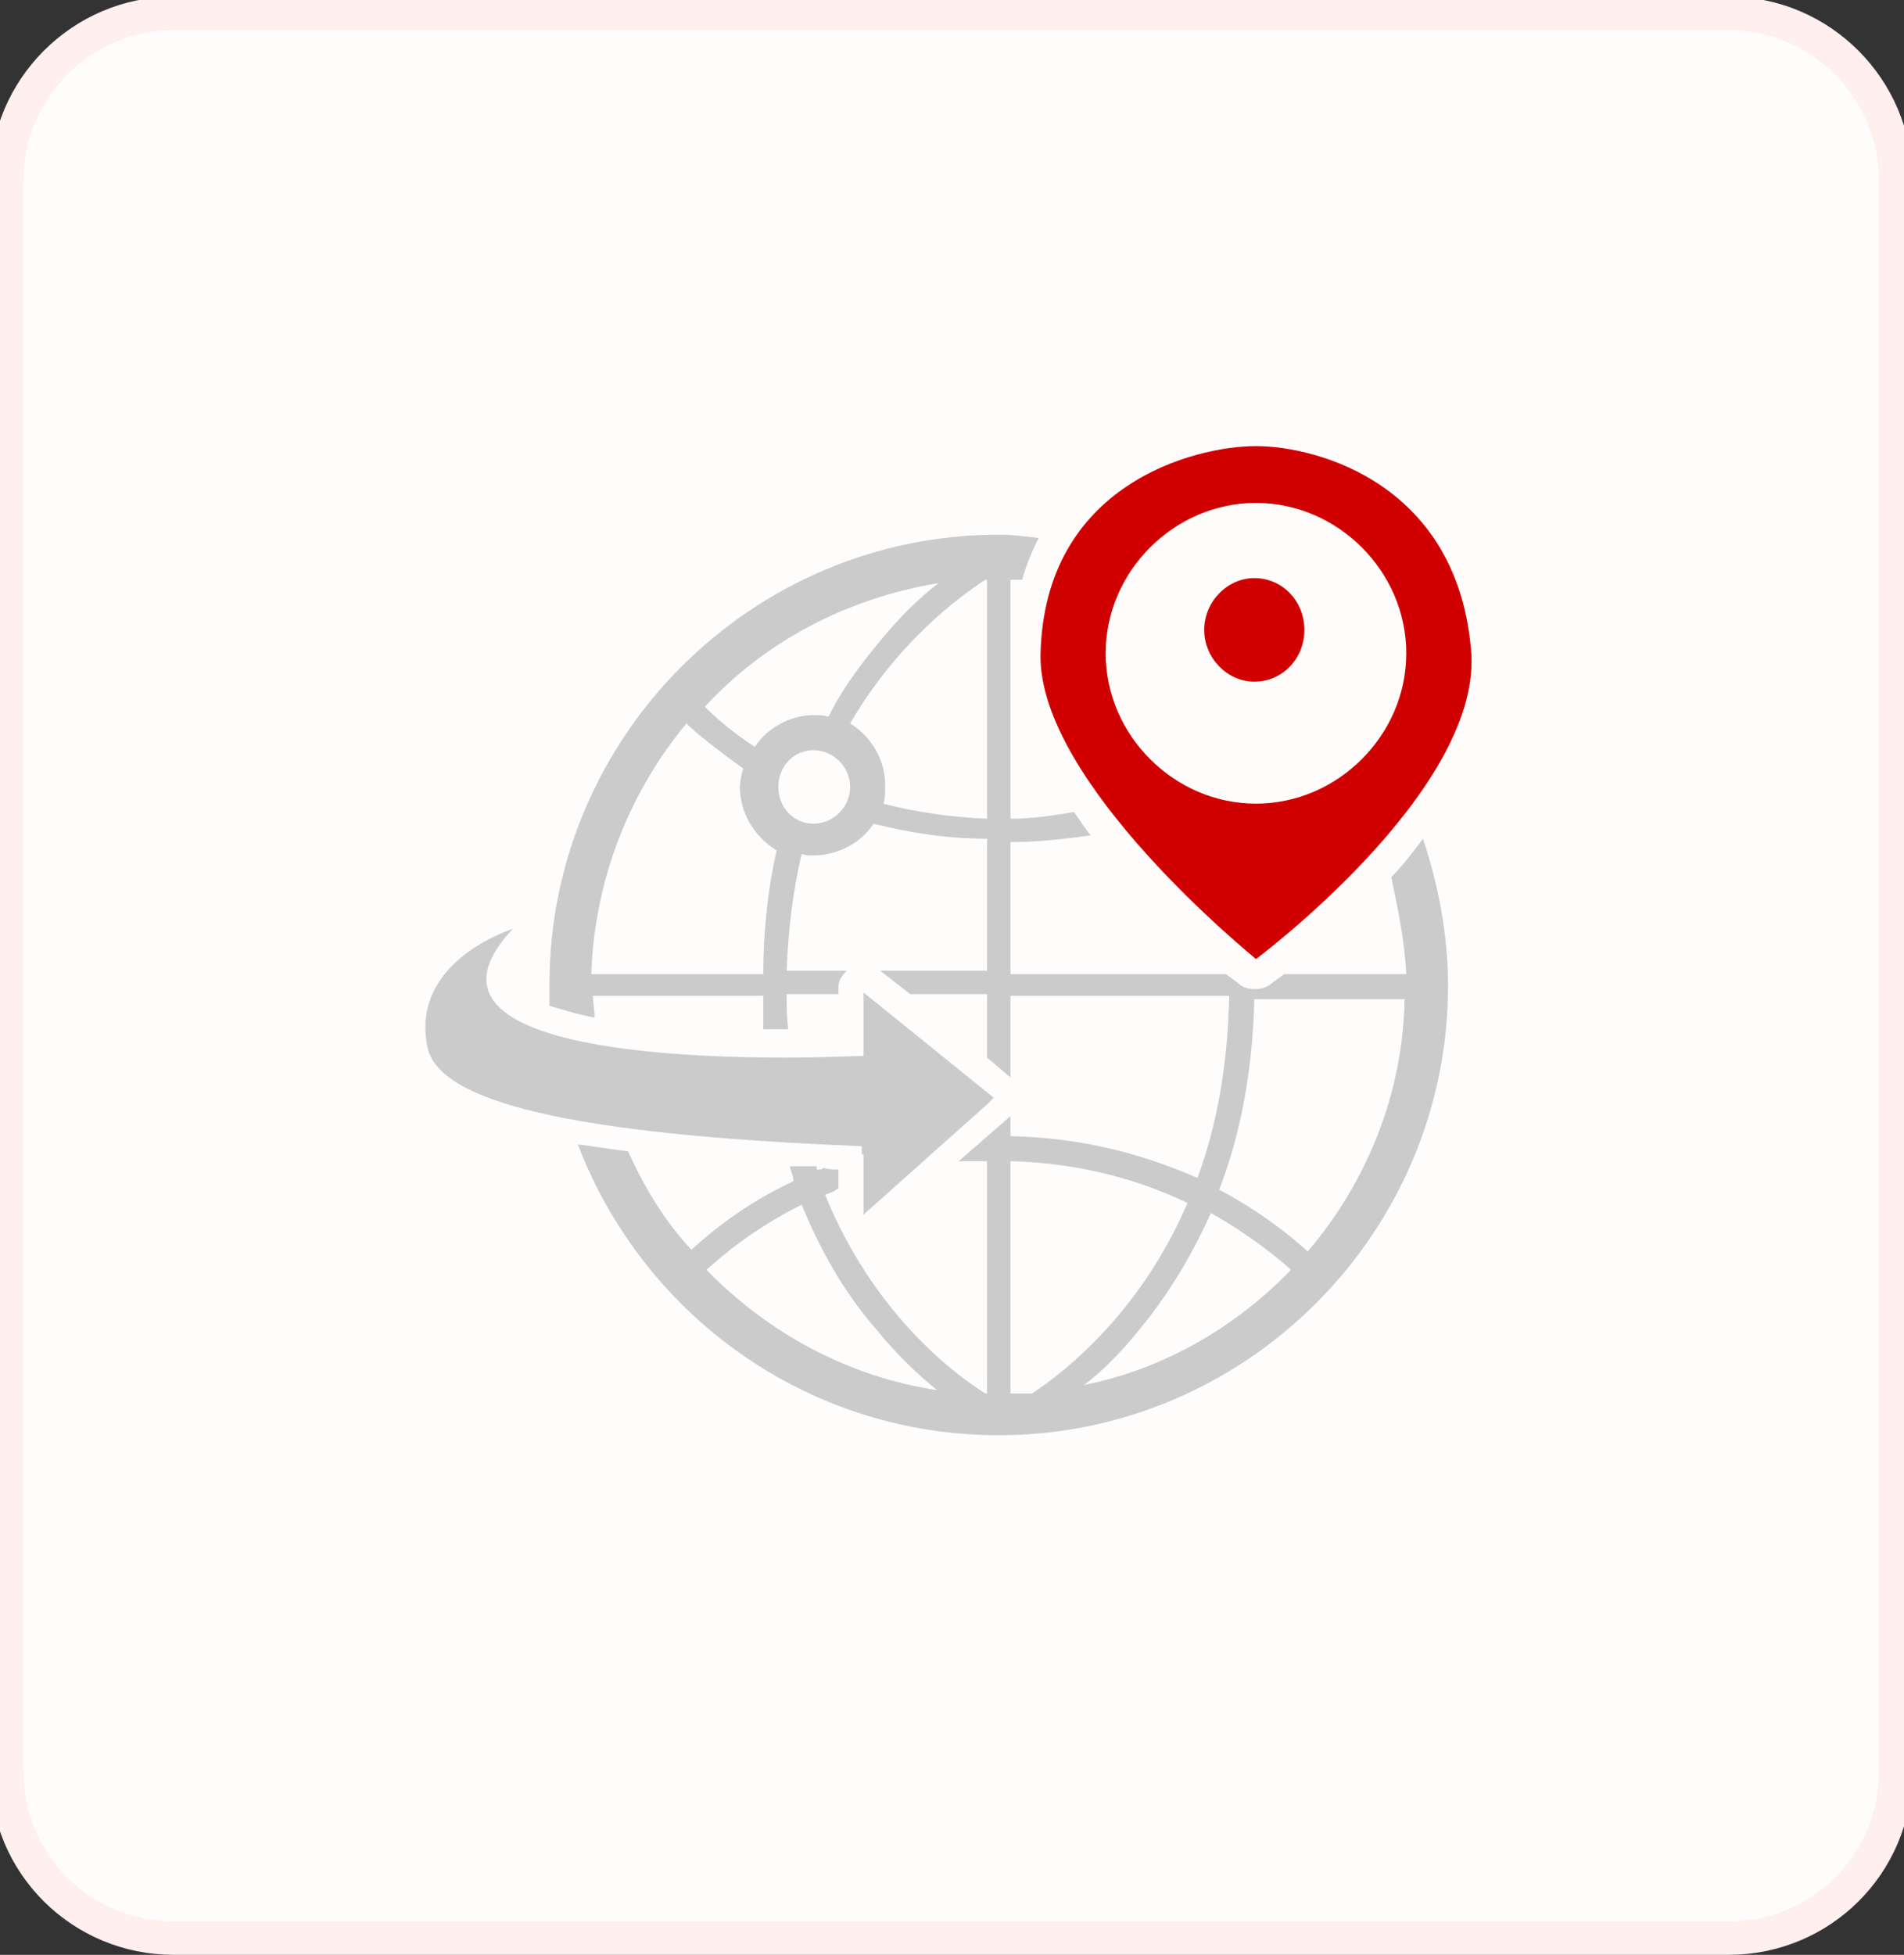 <?xml version="1.0" encoding="UTF-8"?>
<svg xmlns="http://www.w3.org/2000/svg" version="1.2" viewBox="0 0 114 117" width="114" height="117">
  <rect x="0" y="0" width="114" height="117" fill="#333333" stroke="none"/>
  <defs>
    <clipPath id="cp1">
      <path d="m-1057-5684h1920v11799h-1920z"></path>
    </clipPath>
  </defs>
  <style>.a{fill:#fffcfc;stroke:#ffefef;stroke-width:2}.b{fill:#d10000}.c{fill:#cbcbcb}</style>
  <g clip-path="url(#cp1)">
    <path class="a" d="m0.4 10.8c0-5.5 4.5-10 10-10h93.1c5.5 0 10 4.5 10 10v95.2c0 5.6-4.5 10-10 10h-93.1c-5.5 0-10-4.4-10-10z"></path>
    <path fill-rule="evenodd" class="b" d="m62.3 39.2c0.2-10.2 9.2-12.5 12.9-12.5 3.7 0 12.2 2.3 12.9 12.5 0.4 8.3-12.9 18.2-12.9 18.2-0.1-0.1-13-10.5-12.9-18.2zm12.9 8.9c4.9 0 9-4.1 9-9 0-4.9-4.1-9-9-9-4.9 0-9 4.1-9 9 0 4.9 4.1 9 9 9z"></path>
    <path class="b" d="m78.1 37.7c0 1.7-1.3 3.1-3 3.1-1.6 0-3-1.4-3-3.1 0-1.7 1.4-3.1 3-3.1 1.7 0 3 1.4 3 3.1z"></path>
    <path class="c" d="m51.6 69.1v-0.5c-17.7-0.7-25.3-2.7-26-5.9-1.1-5.2 5.1-7.1 5.1-7.1-6.4 6.8 8.2 7.7 16.3 7.7 2.3 0 4.1-0.1 4.7-0.1v-3.8l7.8 6.3-0.4 0.4-7.4 6.6v-3.6z"></path>
    <path fill-rule="evenodd" class="c" d="m85.2 50.2c0.9 2.7 1.5 5.7 1.5 8.8 0 14.8-12.1 26.9-26.9 26.9-11.5 0-21.3-7.2-25.2-17.4 1 0.1 2 0.3 3 0.4 1 2.2 2.2 4.2 3.8 5.9 1.1-1 3.1-2.7 6.1-4.1 0-0.4-0.2-0.7-0.2-0.9 0.5 0 1 0 1.6 0 0 0.1 0 0.2 0 0.2 0.2 0 0.3 0 0.4-0.1 0.3 0.1 0.7 0.1 0.9 0.1v1.1c-0.2 0.2-0.5 0.3-0.8 0.4 2.8 6.9 7.5 10.6 9.6 11.9h0.1v-13.9c-0.6 0-1.1 0-1.7 0l3.1-2.7v-0.1 1.3c4.6 0.1 8.2 1.2 11.2 2.5 1.1-3 1.8-6.5 1.9-10.9h-13.1v4.9l-0.1-0.1-1.3-1.1v-3.8h-4.6l-1.8-1.4h6.4v-7.9c-2.5 0-4.8-0.4-6.8-0.9-0.7 1.1-2.1 1.9-3.6 1.9-0.3 0-0.5 0-0.7-0.1-0.5 2.1-0.8 4.4-0.9 7h3.6c-0.3 0.3-0.5 0.6-0.5 1v0.4h-3.1c0 0.8 0 1.4 0.1 2.1h-1.5c0-0.6 0-1.3 0-2h-10.2c0 0.4 0.1 0.8 0.1 1.3-1.1-0.2-2-0.5-2.7-0.7v-1.3c0-14.8 12.1-26.9 26.9-26.9 0.8 0 1.6 0.1 2.4 0.2q-0.6 1.1-1 2.5h-0.7v3.2c0 0.4 0 0.9 0 1.3 0 0.4 0 0.7 0 1.2v8.6c1.4 0 2.6-0.2 3.8-0.4 0.3 0.4 0.6 0.9 1 1.4-1.5 0.2-3.1 0.4-4.8 0.4v7.9h12.9c0.4 0.3 0.7 0.5 0.8 0.6 0.2 0.2 0.6 0.3 0.9 0.3 0.4 0 0.8-0.1 1.1-0.4 0 0 0.3-0.2 0.7-0.5h7.3c-0.1-2-0.5-3.9-0.9-5.8 0.7-0.7 1.3-1.5 1.9-2.3zm-43-7.9c0.6 0.6 1.6 1.5 3 2.4 0.7-1.1 2.1-1.9 3.5-1.9 0.4 0 0.6 0 0.9 0.1 0.9-1.8 2-3.2 2.9-4.3 1.3-1.6 2.5-2.8 3.7-3.7-5.5 0.9-10.4 3.5-14 7.4zm4.3 8.6c-1.3-0.8-2.2-2.2-2.2-3.8 0-0.3 0.1-0.8 0.2-1.1-1.5-1.1-2.7-2-3.4-2.7-3.4 4.1-5.5 9.3-5.7 15h10.3c0-2.7 0.3-5.2 0.8-7.4zm4.4-3.8c0-1.2-1-2.2-2.2-2.2-1.2 0-2.1 1-2.1 2.2 0 1.2 0.9 2.2 2.1 2.2 1.2 0 2.2-1 2.2-2.2zm8.2-12.4h-0.1c-1.7 1.1-5.3 3.8-8.1 8.6 1.3 0.8 2.1 2.2 2.1 3.7 0 0.4 0 0.7-0.1 1.1 1.9 0.5 3.9 0.8 6.2 0.9zm-3 48.5c-1.1-0.9-2.4-2.1-3.6-3.6-1.6-1.8-3.2-4.3-4.5-7.5-2.8 1.4-4.7 3-5.7 3.9 3.7 3.8 8.5 6.4 13.8 7.2zm5.7 0.2c2.1-1.4 6.5-4.9 9.3-11.4-2.7-1.3-6.3-2.4-10.6-2.5v13.9zm15.5-7.4c-0.9-0.8-2.5-2.1-4.8-3.4-1.3 2.9-2.8 5.2-4.3 7q-1.7 2.1-3.3 3.3c4.9-1 9.1-3.5 12.4-6.9zm6.8-16.2h-9c-0.1 4.5-0.9 8.3-2.1 11.4 2.6 1.4 4.3 2.8 5.3 3.7 3.5-4.1 5.7-9.4 5.8-15.1z"></path>
  </g>
</svg>
